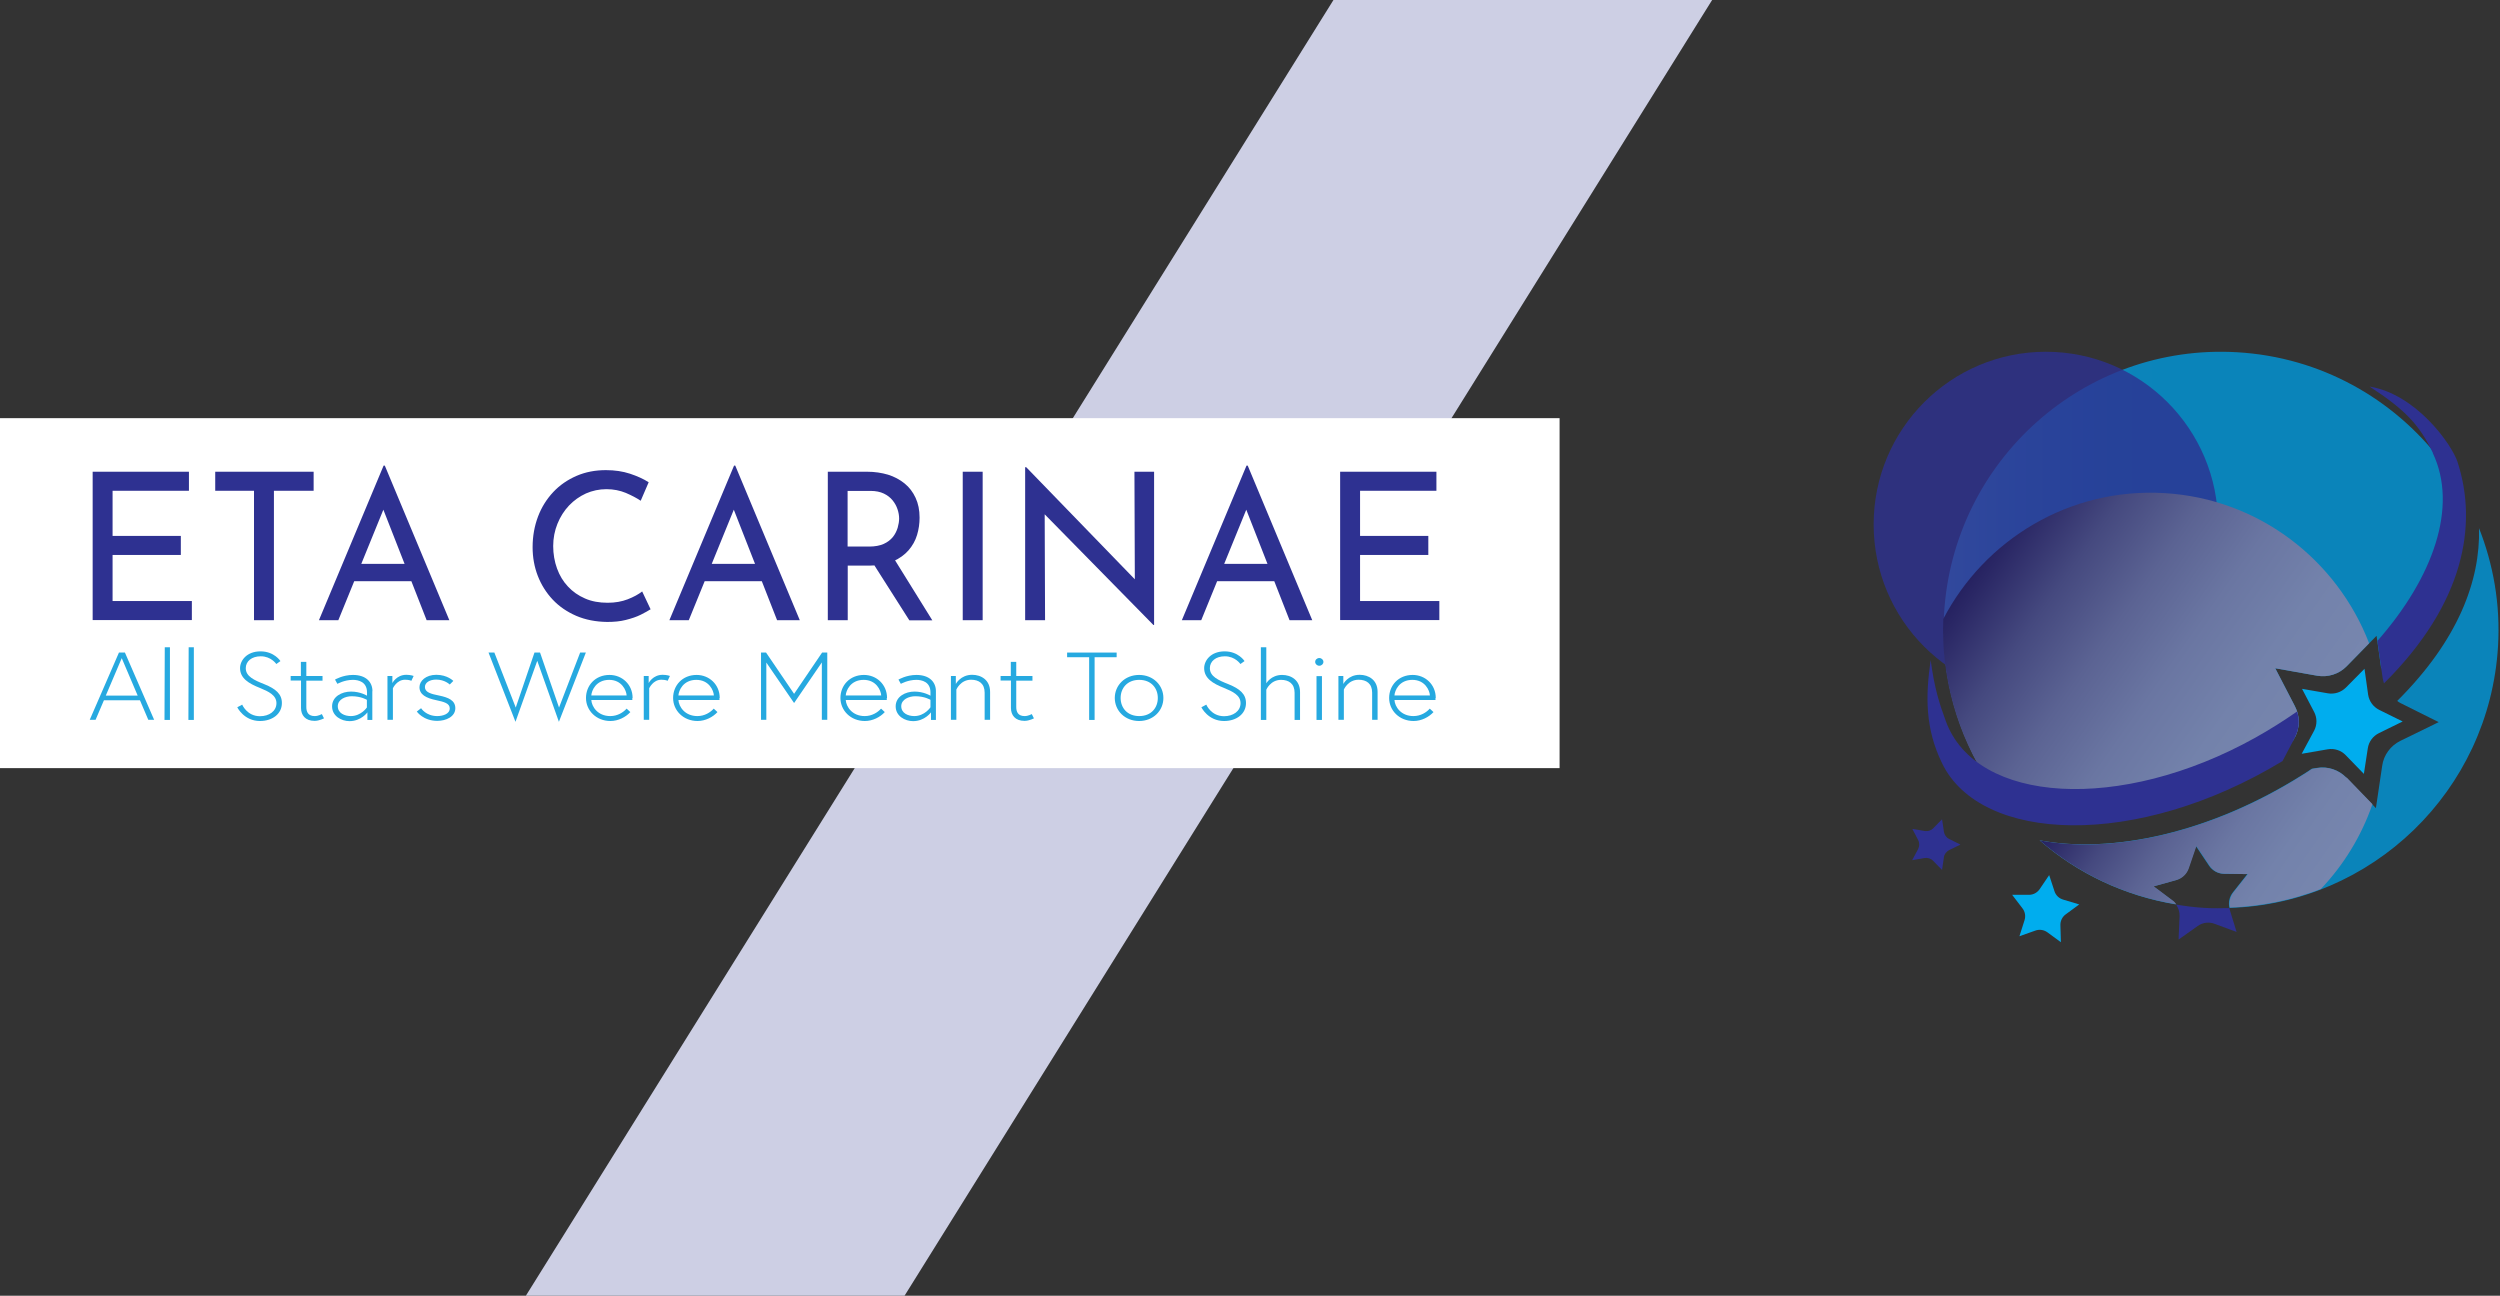 <svg width="1393" height="722" viewBox="0 0 1393 722" fill="none" xmlns="http://www.w3.org/2000/svg">
<rect x="0" y="0" width="1393" height="722" fill="#333333" stroke="none"/>
<path d="M743 0H954L504 722H293L743 0Z" fill="#CDCFE4"/>
<rect y="233" width="869" height="195" fill="white"/>
<path d="M1148.33 525L1140.78 519.46C1138.85 518.075 1136.36 517.705 1134.06 518.536L1125.22 521.676L1128.07 512.719C1128.81 510.411 1128.35 507.917 1126.88 506.071L1121.17 498.591H1130.56C1132.95 498.591 1135.17 497.391 1136.55 495.359L1141.8 487.603L1144.74 496.56C1145.48 498.868 1147.32 500.623 1149.62 501.269L1158.55 503.947L1151 509.487C1149.07 510.872 1147.97 513.181 1148.06 515.582L1148.33 525Z" fill="#00ADEE"/>
<path d="M1082.03 484.648L1077.15 479.662C1075.95 478.369 1074.11 477.815 1072.36 478.092L1065.46 479.293L1068.77 473.106C1069.6 471.536 1069.6 469.597 1068.77 468.027L1065.55 461.841L1072.45 463.041C1074.2 463.318 1076.05 462.764 1077.24 461.472L1082.12 456.485L1083.14 463.411C1083.41 465.165 1084.52 466.735 1086.08 467.473L1092.35 470.613L1086.08 473.66C1084.52 474.491 1083.32 475.969 1083.14 477.723L1082.12 484.648H1082.03Z" fill="#2E3191"/>
<path d="M1242.35 505.978C1237.75 506.071 1233.14 506.163 1228.54 505.886C1223.11 505.609 1217.77 504.87 1212.52 504.039C1213.81 505.886 1214.54 508.102 1214.45 510.411L1213.9 523.523L1224.58 515.951C1227.34 514.012 1230.84 513.55 1233.97 514.75L1246.22 519.275L1242.35 506.717C1242.35 506.717 1242.35 506.255 1242.26 505.978H1242.35Z" fill="#2E3191"/>
<path opacity="0.8" d="M1278.73 410.778C1281.58 405.422 1281.58 398.959 1278.73 393.511L1267.77 372.365L1291.16 376.521C1297.14 377.536 1303.31 375.597 1307.55 371.257L1324.22 354.267L1326.8 372.55C1361.7 335.523 1377.72 293.324 1362.71 261.837C1361.79 259.898 1360.87 258.143 1359.95 256.481C1333.52 222.132 1293.18 199.047 1246.68 196.277C1161.41 191.198 1088.29 256.481 1083.23 341.986C1081.2 376.521 1090.78 409.024 1108.37 435.894C1140.78 458.332 1203.49 454.639 1263.07 421.489C1268.05 418.719 1272.93 415.764 1277.62 412.809L1278.64 410.778H1278.73Z" fill="url(#paint0_linear_242_113)"/>
<path opacity="0.8" d="M1381.31 294.155C1382.14 323.519 1369.62 356.853 1335.73 390.556C1336.37 391.018 1336.93 391.479 1337.57 391.756L1358.84 402.375L1337.48 412.809C1332.05 415.487 1328.18 420.658 1327.35 426.752L1323.85 450.299L1307.27 433.216C1303.04 428.876 1296.96 426.845 1290.97 427.861L1288.12 428.322C1286.65 429.338 1285.17 430.354 1283.61 431.277C1231.12 464.611 1175.87 475.784 1136.45 468.212C1157.45 486.495 1183.51 499.145 1212.43 503.947C1211.87 503.116 1211.14 502.377 1210.31 501.731L1199.81 493.882L1212.43 490.373C1215.65 489.45 1218.23 487.049 1219.33 483.817L1223.57 471.444L1230.84 482.34C1232.68 485.11 1235.82 486.864 1239.13 486.864L1252.21 487.049L1244.1 497.299C1242.17 499.699 1241.52 502.931 1242.26 505.886C1321.46 503.578 1387.11 440.88 1391.9 360.084C1393.28 336.815 1389.32 314.47 1381.22 294.063L1381.31 294.155Z" fill="url(#paint1_linear_242_113)"/>
<path opacity="0.8" d="M1139.95 388.432C1192.95 388.432 1235.91 345.355 1235.91 292.216C1235.91 239.077 1192.95 196 1139.95 196C1086.96 196 1044 239.077 1044 292.216C1044 345.355 1086.96 388.432 1139.95 388.432Z" fill="#2E3191"/>
<path d="M1278.73 410.778C1281.58 405.422 1281.58 398.959 1278.73 393.511L1267.77 372.365L1291.16 376.521C1297.14 377.536 1303.31 375.597 1307.55 371.257L1320.07 358.422C1302.21 312.069 1258.74 277.904 1206.07 274.764C1153.12 271.625 1105.79 300.711 1082.77 344.941C1081.48 378.275 1090.96 409.578 1107.91 435.617C1140.23 458.332 1203.12 454.731 1262.98 421.489C1268.05 418.719 1272.83 415.672 1277.62 412.625L1278.64 410.778H1278.73Z" fill="url(#paint2_linear_242_113)"/>
<path d="M1307.37 433.308C1303.13 428.969 1297.05 426.937 1291.07 427.953L1288.3 428.415C1286.83 429.43 1285.36 430.446 1283.79 431.369C1231.21 464.796 1175.87 475.876 1136.45 468.212C1157.54 486.495 1183.6 499.145 1212.61 503.855C1212.06 503.024 1211.41 502.285 1210.58 501.731L1200.09 493.882L1212.7 490.373C1215.92 489.45 1218.5 487.049 1219.61 483.817L1223.84 471.444L1231.12 482.34C1232.96 485.11 1236.09 486.864 1239.41 486.864L1252.48 487.049L1244.38 497.299C1242.54 499.699 1241.89 502.747 1242.45 505.701C1260.22 505.055 1277.25 501.546 1293.18 495.359C1305.8 482.063 1315.75 465.996 1321.92 448.082L1307.55 433.216L1307.37 433.308Z" fill="url(#paint3_linear_242_113)"/>
<path d="M1278.73 410.778C1281.12 406.346 1281.4 401.175 1279.92 396.466C1272.47 401.637 1264.73 406.53 1256.63 411.055C1181.39 452.976 1101.19 447.898 1084.24 401.914C1080.56 391.849 1077.8 383.261 1075.77 367.749C1072.82 388.155 1072.73 405.976 1082.12 425.275C1103.58 469.69 1190.32 473.475 1271.82 424.075L1278.82 410.778H1278.73Z" fill="#2E3191"/>
<path d="M1355.53 252.418C1369.71 282.151 1355.99 321.58 1324.68 357.13L1327.62 377.906C1327.81 378.921 1328.09 379.845 1328.36 380.768C1373.3 336.169 1380.67 292.308 1369.34 257.405C1366.12 247.617 1346.41 219.731 1320.35 215.391C1340.15 228.318 1348.25 236.813 1355.62 252.418H1355.53Z" fill="#2E3191"/>
<path d="M1317.13 431.185L1307 420.75C1304.42 418.073 1300.64 416.872 1296.96 417.519L1282.5 420.012L1289.41 407.177C1291.16 403.853 1291.16 399.974 1289.41 396.65L1282.69 383.815L1297.05 386.308C1300.74 386.955 1304.51 385.754 1307.18 383.077L1317.5 372.642L1319.52 387.047C1320.07 390.741 1322.38 393.88 1325.69 395.542L1338.77 402.006L1325.6 408.47C1322.19 410.132 1319.89 413.271 1319.34 416.965L1317.13 431.369V431.185Z" fill="#00ADEE"/>
<path d="M51.628 262.849H105.273V273.459H62.727V298.612H100.76V309.222H62.727V334.894H106.901V345.504H51.628V262.849Z" fill="#2E3191"/>
<path d="M119.998 262.849H174.754V273.459H152.629V345.578H141.53V273.459H119.924V262.849H119.998Z" fill="#2E3191"/>
<path d="M177.713 345.578L213.748 259.436H214.414L250.375 345.578H237.722L210.789 276.798L218.632 271.679L188.516 345.578H177.639H177.713ZM198.802 314.193H229.509L233.135 323.839H195.62L198.802 314.193Z" fill="#2E3191"/>
<path d="M362.624 339.42C361.218 340.31 359.369 341.349 357.001 342.536C354.633 343.723 351.895 344.613 348.714 345.43C345.532 346.246 342.128 346.543 338.354 346.543C331.991 346.468 326.219 345.355 321.04 343.13C315.934 340.904 311.569 337.936 307.943 334.078C304.391 330.294 301.579 325.842 299.656 320.871C297.732 315.9 296.77 310.557 296.77 304.918C296.77 298.76 297.806 293.047 299.804 287.779C301.801 282.511 304.687 277.985 308.313 274.127C311.939 270.269 316.304 267.301 321.262 265.149C326.219 262.998 331.695 261.959 337.614 261.959C342.572 261.959 347.012 262.627 351.081 263.962C355.077 265.298 358.555 266.856 361.44 268.711L357.001 279.024C354.707 277.466 351.969 276.056 348.714 274.646C345.458 273.311 341.906 272.569 337.91 272.569C333.915 272.569 330.067 273.385 326.515 274.943C322.964 276.575 319.782 278.801 317.044 281.695C314.306 284.589 312.161 288.002 310.607 291.86C309.053 295.718 308.239 299.873 308.239 304.251C308.239 308.628 308.979 312.932 310.385 316.79C311.791 320.648 313.788 323.987 316.452 326.806C319.042 329.626 322.224 331.852 325.997 333.484C329.697 335.116 333.915 335.858 338.576 335.858C342.794 335.858 346.494 335.191 349.749 333.929C353.005 332.668 355.743 331.184 357.815 329.552L362.476 339.42H362.624Z" fill="#2E3191"/>
<path d="M372.983 345.578L409.018 259.436H409.684L445.645 345.578H432.992L406.059 276.798L413.902 271.679L383.787 345.578H372.909H372.983ZM394.072 314.193H424.779L428.405 323.839H390.816L393.998 314.193H394.072Z" fill="#2E3191"/>
<path d="M483.16 262.849C487.378 262.849 491.226 263.443 494.777 264.481C498.329 265.594 501.363 267.227 504.027 269.378C506.69 271.53 508.688 274.201 510.168 277.392C511.648 280.582 512.388 284.218 512.388 288.447C512.388 291.712 511.944 294.902 510.982 298.092C510.02 301.283 508.466 304.028 506.246 306.625C504.026 309.148 501.141 311.225 497.663 312.783C494.185 314.341 489.746 315.158 484.566 315.158H472.357V345.578H461.258V262.849H483.16ZM484.27 304.547C487.526 304.547 490.264 304.028 492.409 303.064C494.555 302.099 496.257 300.763 497.515 299.205C498.773 297.647 499.587 295.941 500.179 294.086C500.697 292.231 500.993 290.524 500.993 288.966C500.993 287.26 500.697 285.553 500.105 283.773C499.513 281.992 498.625 280.359 497.367 278.801C496.109 277.243 494.481 275.982 492.483 275.017C490.486 274.053 487.97 273.533 485.084 273.533H472.283V304.547H484.27ZM497.885 310.854L519.491 345.652H506.69L484.788 311.225L497.885 310.854Z" fill="#2E3191"/>
<path d="M536.436 262.849H547.535V345.578H536.436V262.849Z" fill="#2E3191"/>
<path d="M642.691 348.249L578.908 283.327L582.09 284.144L582.312 345.578H571.213V260.326H571.805L634.922 325.471L632.332 324.877L632.11 262.849H643.061V348.249H642.691Z" fill="#2E3191"/>
<path d="M658.526 345.578L694.561 259.436H695.227L731.188 345.578H718.535L691.601 276.798L699.444 271.679L669.329 345.578H658.526ZM679.614 314.193H710.322L713.947 323.839H676.432L679.614 314.193Z" fill="#2E3191"/>
<path d="M746.727 262.849H800.372V273.459H757.826V298.612H795.859V309.222H757.826V334.894H802V345.504H746.727V262.849Z" fill="#2E3191"/>
<path d="M66.205 363.608H69.608L85.887 401.077H82.631L77.97 390.17H57.917L53.256 401.077H50L66.279 363.608H66.205ZM59.027 387.573H76.712L67.832 366.724L58.953 387.573H59.027Z" fill="#26A9E0"/>
<path d="M91.807 360.64H94.692V401.151H91.659L91.807 360.64Z" fill="#26A9E0"/>
<path d="M105.126 360.64H108.011V401.151H104.978L105.126 360.64Z" fill="#26A9E0"/>
<path d="M144.712 383.27C138.719 380.896 133.761 378.002 133.761 372.289C133.761 368.06 137.461 362.94 145.156 362.94C152.852 362.94 156.255 368.356 156.255 368.356L153.961 369.989C153.961 369.989 151.076 365.685 145.304 365.685C140.199 365.685 136.943 368.505 136.943 372.289C136.943 376.889 141.531 378.966 147.376 381.266C153.592 383.789 157.069 386.683 157.069 391.728C157.069 397.812 151.742 401.745 144.86 401.745C135.907 401.745 132.207 394.102 132.207 394.102L134.945 392.619C134.945 392.619 137.609 399.074 144.86 399.074C149.966 399.074 154.035 396.254 154.035 391.802C154.035 387.351 149.596 385.273 144.86 383.344L144.712 383.27Z" fill="#26A9E0"/>
<path d="M161.879 376.666H167.65V368.801H170.684V376.666H179.711V379.263H170.684V393.954C170.684 396.699 171.72 398.999 175.346 398.999C177.418 398.999 179.341 397.886 179.341 397.886L180.525 400.261C180.525 400.261 177.936 401.67 175.272 401.67C170.092 401.67 167.724 398.48 167.724 394.473V379.189H161.953V376.592L161.879 376.666Z" fill="#26A9E0"/>
<path d="M207.459 385.125V401.151H204.721V396.922C204.721 396.922 201.244 401.819 194.732 401.819C190.219 401.819 185.039 398.999 185.039 393.583C185.039 388.167 190.367 385.347 195.62 385.347C200.874 385.347 204.499 387.647 204.499 387.647V385.792C204.499 379.857 199.616 378.818 196.656 378.818C191.846 378.818 187.999 381.044 187.999 381.044L186.667 378.67C186.667 378.67 191.033 376.073 196.656 376.073C204.055 376.073 207.533 380.154 207.533 385.125H207.459ZM204.425 394.102V389.947C204.425 389.947 201.244 387.944 195.99 387.944C192.512 387.944 188.221 389.651 188.221 393.509C188.221 397.367 191.994 398.999 195.472 398.999C201.318 398.999 204.499 394.102 204.499 394.102H204.425Z" fill="#26A9E0"/>
<path d="M230.471 376.666L229.213 379.337C229.213 379.337 228.103 378.744 225.661 378.744C221.074 378.744 218.928 383.492 218.928 383.492V401.077H215.894V376.666H218.632V380.599C218.632 380.599 220.926 375.999 226.401 375.999C228.917 375.999 230.545 376.666 230.545 376.666H230.471Z" fill="#26A9E0"/>
<path d="M234.689 394.696C234.689 394.696 237.353 398.999 243.642 398.999C246.528 398.999 250.598 397.961 250.598 394.696C250.598 391.877 247.342 391.06 243.198 390.17C237.353 388.983 233.727 386.98 233.727 382.899C233.727 379.412 237.279 375.999 243.124 375.999C249.34 375.999 252.595 379.412 252.595 379.412L250.598 381.415C250.598 381.415 247.86 378.67 243.05 378.67C239.424 378.67 236.761 380.302 236.761 382.825C236.761 385.792 240.238 386.683 244.752 387.573C249.71 388.612 253.705 390.17 253.705 394.622C253.705 399.296 248.6 401.67 243.642 401.67C235.799 401.67 232.247 396.477 232.247 396.477L234.615 394.622L234.689 394.696Z" fill="#26A9E0"/>
<path d="M311.421 402.19L299.36 368.208L287.225 402.19L272.204 363.608H275.46L287.373 394.251L297.806 363.608H300.913L311.495 394.251L323.26 363.608H326.441L311.421 402.19Z" fill="#26A9E0"/>
<path d="M352.339 388.909C352.339 389.354 352.339 389.428 352.339 390.022H329.475C329.697 393.731 333.027 398.999 340.056 398.999C344.126 398.999 347.307 396.922 349.157 394.844L351.229 396.773C348.639 399.593 344.496 401.745 340.13 401.745C332.213 401.745 326.515 395.883 326.515 388.909C326.515 381.934 331.695 376.073 339.612 376.073C346.641 376.073 352.487 381.415 352.487 388.909H352.339ZM349.157 387.499C349.009 384.679 346.419 378.818 339.464 378.818C332.065 378.818 329.623 384.828 329.475 387.499H349.157Z" fill="#26A9E0"/>
<path d="M373.279 376.666L372.022 379.337C372.022 379.337 370.912 378.744 368.47 378.744C363.882 378.744 361.736 383.492 361.736 383.492V401.077H358.703V376.666H361.44V380.599C361.44 380.599 363.734 375.999 369.21 375.999C371.726 375.999 373.353 376.666 373.353 376.666H373.279Z" fill="#26A9E0"/>
<path d="M400.879 388.909C400.879 389.354 400.879 389.428 400.879 390.022H378.015C378.237 393.731 381.567 398.999 388.596 398.999C392.666 398.999 395.847 396.922 397.697 394.844L399.769 396.773C397.179 399.593 393.036 401.745 388.67 401.745C380.753 401.745 375.055 395.883 375.055 388.909C375.055 381.934 380.235 376.073 388.152 376.073C395.181 376.073 401.027 381.415 401.027 388.909H400.879ZM397.771 387.499C397.623 384.679 395.034 378.818 388.004 378.818C380.605 378.818 378.163 384.828 378.015 387.499H397.697H397.771Z" fill="#26A9E0"/>
<path d="M426.851 363.608L442.464 386.609L458.076 363.608H460.962V401.077H457.928V369.098L442.464 391.728L426.999 369.172V401.077H424.039V363.608H426.925H426.851Z" fill="#26A9E0"/>
<path d="M494.111 388.909C494.111 389.354 494.111 389.428 494.111 390.022H471.247C471.469 393.731 474.799 398.999 481.828 398.999C485.898 398.999 489.08 396.922 490.93 394.844L493.002 396.773C490.412 399.593 486.268 401.745 481.903 401.745C473.985 401.745 468.288 395.883 468.288 388.909C468.288 381.934 473.467 376.073 481.384 376.073C488.414 376.073 494.259 381.415 494.259 388.909H494.111ZM491.004 387.499C490.856 384.679 488.266 378.818 481.237 378.818C473.837 378.818 471.395 384.828 471.247 387.499H490.93H491.004Z" fill="#26A9E0"/>
<path d="M521.489 385.125V401.151H518.751V396.922C518.751 396.922 515.274 401.819 508.762 401.819C504.249 401.819 499.069 398.999 499.069 393.583C499.069 388.167 504.397 385.347 509.576 385.347C514.756 385.347 518.455 387.647 518.455 387.647V385.792C518.455 379.857 513.572 378.818 510.612 378.818C505.803 378.818 501.955 381.044 501.955 381.044L500.623 378.67C500.623 378.67 504.989 376.073 510.612 376.073C518.012 376.073 521.489 380.154 521.489 385.125ZM518.455 394.102V389.947C518.455 389.947 515.274 387.944 510.02 387.944C506.542 387.944 502.177 389.651 502.177 393.509C502.177 397.367 505.95 398.999 509.428 398.999C515.274 398.999 518.455 394.102 518.455 394.102Z" fill="#26A9E0"/>
<path d="M551.679 385.496V401.077H548.645V385.941C548.645 380.895 545.463 378.744 541.098 378.744C535.178 378.744 532.884 384.234 532.884 384.234V401.077H529.851V376.666H532.588V381.118C532.588 381.118 535.178 375.999 541.69 375.999C546.647 375.999 551.679 378.818 551.679 385.496Z" fill="#26A9E0"/>
<path d="M557.45 376.666H563.222V368.801H566.255V376.666H575.283V379.263H566.255V393.954C566.255 396.699 567.291 398.999 570.917 398.999C572.989 398.999 574.913 397.886 574.913 397.886L576.097 400.261C576.097 400.261 573.507 401.67 570.843 401.67C565.664 401.67 563.296 398.48 563.296 394.473V379.189H557.524V376.592L557.45 376.666Z" fill="#26A9E0"/>
<path d="M606.878 366.205H594.595V363.608H622.195V366.205H609.912V401.151H606.878V366.205Z" fill="#26A9E0"/>
<path d="M648.241 388.909C648.241 395.957 642.617 401.745 634.7 401.745C626.783 401.745 621.159 395.957 621.159 388.909C621.159 381.86 626.783 376.073 634.7 376.073C642.617 376.073 648.241 381.86 648.241 388.909ZM645.133 388.909C645.133 383.418 641.433 378.818 634.774 378.818C628.115 378.818 624.415 383.418 624.415 388.909C624.415 394.399 628.115 398.999 634.774 398.999C641.433 398.999 645.133 394.399 645.133 388.909Z" fill="#26A9E0"/>
<path d="M681.908 383.27C675.915 380.896 670.957 378.002 670.957 372.289C670.957 368.06 674.657 362.94 682.352 362.94C690.047 362.94 693.451 368.356 693.451 368.356L691.157 369.989C691.157 369.989 688.271 365.685 682.5 365.685C677.394 365.685 674.139 368.505 674.139 372.289C674.139 376.889 678.726 378.966 684.572 381.266C690.787 383.789 694.265 386.683 694.265 391.728C694.265 397.812 688.937 401.745 682.056 401.745C673.103 401.745 669.403 394.102 669.403 394.102L672.141 392.619C672.141 392.619 674.805 399.074 682.056 399.074C687.088 399.074 691.231 396.254 691.231 391.802C691.231 387.351 686.792 385.273 682.056 383.344L681.908 383.27Z" fill="#26A9E0"/>
<path d="M714.391 376.073C719.349 376.073 724.38 378.892 724.38 385.57V401.151H721.347V386.015C721.347 380.97 718.165 378.818 713.799 378.818C707.88 378.818 705.586 384.309 705.586 384.309V401.151H702.552V360.64H705.586V380.747C705.586 380.747 708.176 376.073 714.391 376.073Z" fill="#26A9E0"/>
<path d="M735.11 366.65C736.368 366.65 737.404 367.614 737.404 368.802C737.404 369.989 736.368 370.953 735.11 370.953C733.852 370.953 732.816 369.989 732.816 368.802C732.816 367.614 733.852 366.65 735.11 366.65ZM733.556 376.741H736.59V401.151H733.556V376.741Z" fill="#26A9E0"/>
<path d="M767.593 385.496V401.077H764.559V385.941C764.559 380.895 761.377 378.744 757.012 378.744C751.092 378.744 748.798 384.234 748.798 384.234V401.077H745.765V376.666H748.502V381.118C748.502 381.118 751.092 375.999 757.604 375.999C762.561 375.999 767.593 378.818 767.593 385.496Z" fill="#26A9E0"/>
<path d="M799.854 388.909C799.854 389.354 799.854 389.428 799.854 390.022H776.99C777.212 393.731 780.542 398.999 787.571 398.999C791.641 398.999 794.823 396.922 796.672 394.844L798.744 396.773C796.154 399.593 792.011 401.745 787.645 401.745C779.728 401.745 774.03 395.883 774.03 388.909C774.03 381.934 779.21 376.073 787.127 376.073C794.157 376.073 800.002 381.415 800.002 388.909H799.854ZM796.746 387.499C796.598 384.679 794.009 378.818 786.979 378.818C779.58 378.818 777.138 384.828 776.99 387.499H796.672H796.746Z" fill="#26A9E0"/>
<defs>
<linearGradient id="paint0_linear_242_113" x1="1082.95" y1="323.057" x2="1368.33" y2="323.057" gradientUnits="userSpaceOnUse">
<stop stop-color="#49C7F2"/>
<stop offset="0.04" stop-color="#3CBEEE"/>
<stop offset="0.13" stop-color="#22ADE6"/>
<stop offset="0.23" stop-color="#0FA1E0"/>
<stop offset="0.32" stop-color="#039ADD"/>
<stop offset="0.43" stop-color="#0098DC"/>
</linearGradient>
<linearGradient id="paint1_linear_242_113" x1="1136.64" y1="400.067" x2="1392.27" y2="400.067" gradientUnits="userSpaceOnUse">
<stop stop-color="#49C7F2"/>
<stop offset="0.04" stop-color="#3CBEEE"/>
<stop offset="0.13" stop-color="#22ADE6"/>
<stop offset="0.23" stop-color="#0FA1E0"/>
<stop offset="0.32" stop-color="#039ADD"/>
<stop offset="0.43" stop-color="#0098DC"/>
</linearGradient>
<linearGradient id="paint2_linear_242_113" x1="1108" y1="308.375" x2="1273.87" y2="425.217" gradientUnits="userSpaceOnUse">
<stop stop-color="#262261"/>
<stop offset="0.03" stop-color="#2A2765"/>
<stop offset="0.21" stop-color="#45497F"/>
<stop offset="0.4" stop-color="#5B6393"/>
<stop offset="0.59" stop-color="#6A76A2"/>
<stop offset="0.79" stop-color="#7382AB"/>
<stop offset="1" stop-color="#7786AE"/>
</linearGradient>
<linearGradient id="paint3_linear_242_113" x1="1173.29" y1="416.595" x2="1291.93" y2="500.133" gradientUnits="userSpaceOnUse">
<stop stop-color="#262261"/>
<stop offset="0.03" stop-color="#2A2765"/>
<stop offset="0.21" stop-color="#45497F"/>
<stop offset="0.4" stop-color="#5B6393"/>
<stop offset="0.59" stop-color="#6A76A2"/>
<stop offset="0.79" stop-color="#7382AB"/>
<stop offset="1" stop-color="#7786AE"/>
</linearGradient>
</defs>
</svg>
